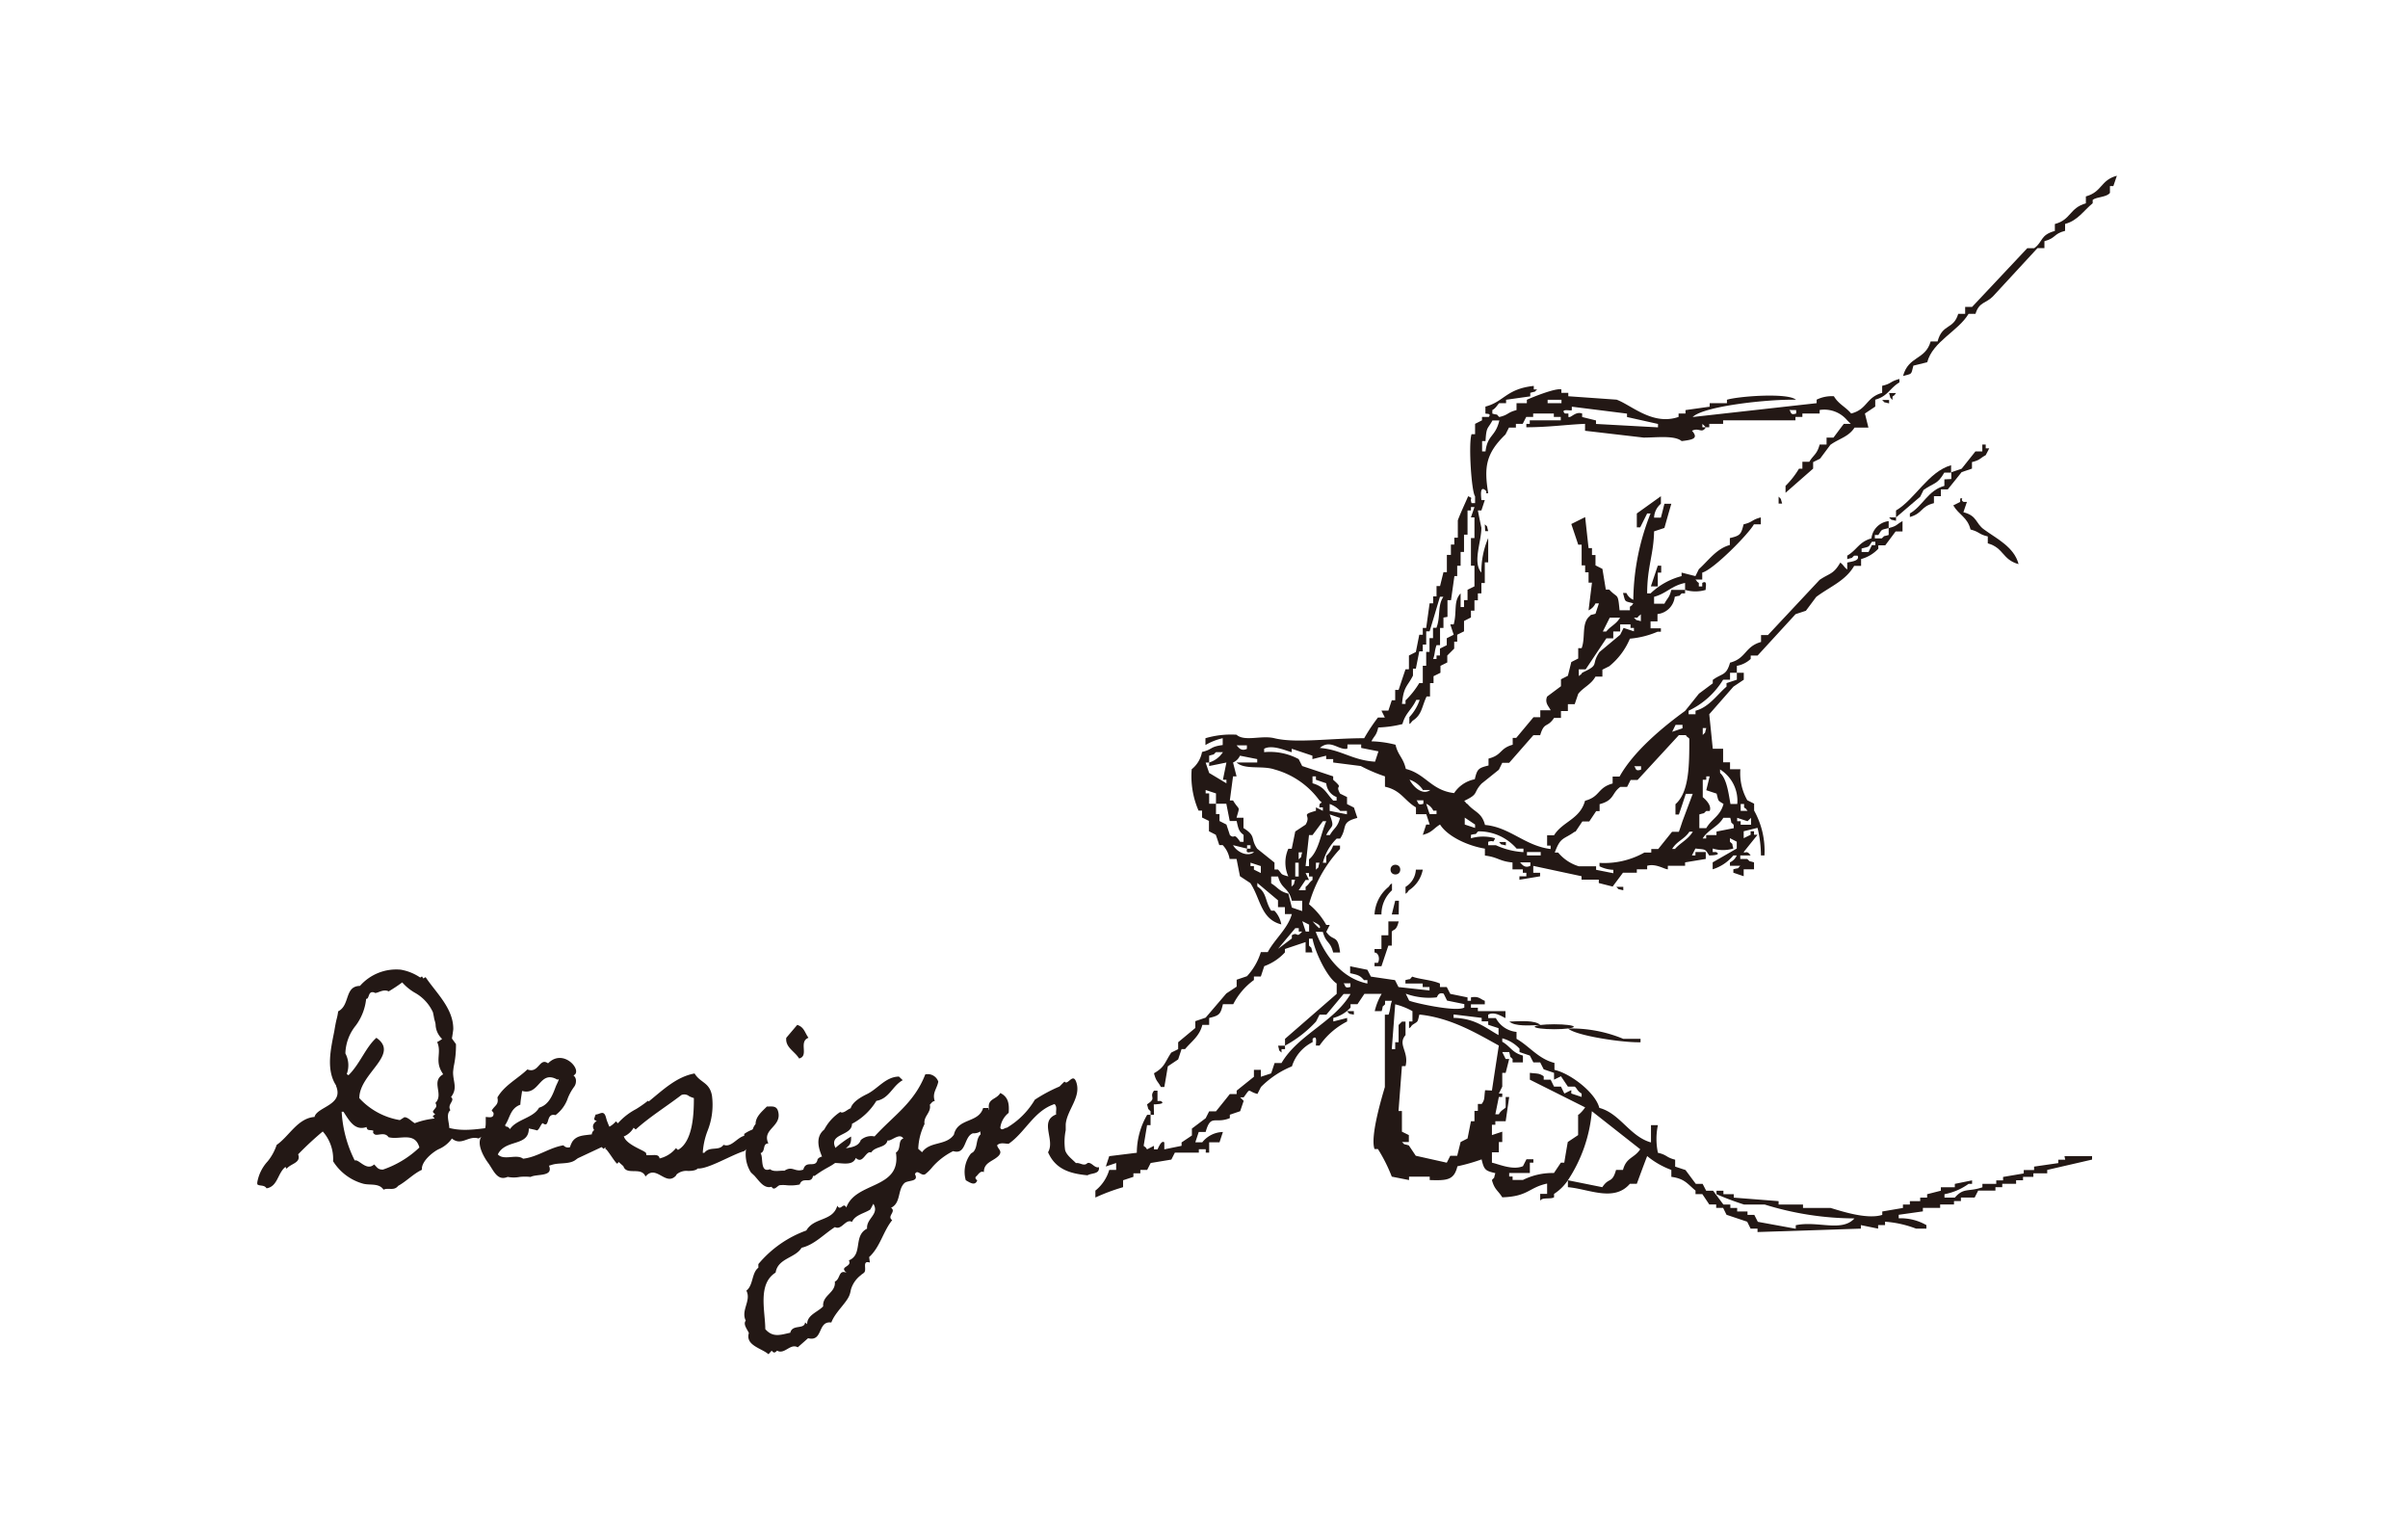 <svg id="レイヤー_1" data-name="レイヤー 1" xmlns="http://www.w3.org/2000/svg" viewBox="0 0 233 148"><defs><style>.cls-1,.cls-2{fill:#231815;}.cls-1{fill-rule:evenodd;}</style></defs><path class="cls-1" d="M201.83,19v.67c-1.6.45-1.42,1.58-3,2v.67c-1.44.39-1.14,1.06-2,1.67h-.67l-5.34,5.68h-.67v.67h-.67c-.47,1.56-1.53.92-2,2.67h-.67c-.51,1.81-2.14,1.38-2.67,3.34.91-.25.76-.08,1-1l1.34-.33c.52-2,3-3,4-4.68h.67c.35-1.16,1-1,1.67-1.67L197.15,24h.67v-.67c1.15-.31.86-.71,2-1v-.67c1.21-.31,1.81-1.3,2.67-2v-.33c.44-.31,1.33-.24,1.67-.67V18h.33l.34-1C203.24,17.42,203.42,18.56,201.83,19Z"/><path class="cls-1" d="M199.83,112.18h-.67v.33l-2.34.34v.33h-1v.33l-2,.34v.33h-.66v.34h-1.34v.33c-1.36.47-1.8,0-2.67,1h-1v-.33a5.9,5.9,0,0,0,2.33-1h.34v-.34l-1.67.34v.33H187.8v.33l-1.33.34v.33h-.67v.34h-1v.33h-.67v.33l-2,.34v.33c-1.5.48-4.07-.4-5-.67h-2.67v-.33H172.1v-.33l-4.34-.34v-.33h-1v-.34h-.67v.34a27.91,27.91,0,0,0,2.67,1h2a29.56,29.56,0,0,0,8.68,1.34c-1.23,1.36-3.6.2-5.68.66v.34l-3.67-.67-.34-.67h-.66v-.33h-1v-.34h-.66v-.33h-.67l-1-1.34h-.67l-.34-.66h-.66c-.34-.45-.67-.9-1-1.34l-1-.33v-.67c-.91-.23-.75-.46-1.67-.67a6.49,6.49,0,0,1,0-2.67h-.67v1.67c-2.05-.57-3-2.82-5-3.34-.37-1.49-2.81-3.34-4.34-3.68v-.67c-1.57-.4-2.42-1.62-3.67-2.33v-.67a2.53,2.53,0,0,1-2-1.34H144v-.33c.62-.35,1.4.23,1.67.33v-.67H143v-.33h-.67v-.33h1.34v-.34c-.44-.16-.58-.48-1.34-.33v.33H142v-.33l-1.67-.34-.34-.66h-.66v-.34c-.77-.35-2-.41-2.68-.67-.37.38,0,.15-.66.34v.33h1.67v.34h.66v.33l-3-.33-.34-.67-2.33-.34-.34-.66-1.67-.34v.67c.73.16.95.21,1.34.67h.33v.33c-2.56-.52-4.14-2.78-5-5H128c.31,1.15.71.86,1,2h.67c-.23-1.84-.66-1-1.34-2l.34-.67h-.34a7,7,0,0,0-1.67-2,13,13,0,0,1,3-5.35v-.33H129a2.42,2.42,0,0,1-.67,1v.67H128a4.87,4.87,0,0,1,1.34-2.34h.33c.75-1.1,0-1.57,1.67-2l-.33-1-.67-.34V77.1l-.67-.33c-.57-1,.45-.35-.67-1.34V75.1l-3-1-.34-.67a5.87,5.87,0,0,0-3.34-.67v-.33c.8-.45,2.3.27,2.67.33v-.33l2,.67v.33l1.33-.33v.33H129v.33l2.67.34a15.52,15.52,0,0,0,2.34,1v1c1.57.35,1.86,1.33,3,2v.66h1l.33,1H138l-.33,1c.94-.25,1-.6,1.67-1,.74,1.17,2.72,2.07,4.34,2.33v.67c1.29.16,1.38.55,2.67.67v.67h1v.33h.34v.34h-.67v.33l2-.33v-.34h-.66v-.67l4.67,1v.33h1.67v.33l1.34.34,1-1.34h1.34v-.33h1v-.34c.84-.25,1.71.36,2,.34v-.34h1.67v-.33l2-.33v-.67h-1v.33h-.34l.34-.67c1,.12.91,0,1.33.67,0,0,1.3,0,.67-.33h-.33v-.34a3.41,3.41,0,0,0,2,0c-.2-.66.05-.28-.33-.66v-.34l.66.34v.66l-2.33,1.34v.67a4.21,4.21,0,0,0,2-1.34h.33a1.31,1.31,0,0,1-.66.67v.33h1c-.38.38,0,.15-.67.34v.33l1,.34v-.67h1v-.67c-.66-.2-.28,0-.66-.33h-.67v-.34h1c-.36-.56-.56-.16-.67-.33l1.34-1.67h-.34v-.34h-.33v.34l-.67.33v-.67l1.34-.33a11.49,11.49,0,0,1,.33,2.67h.34a8,8,0,0,0-1-4.34v-.67l-.66-.33a5.26,5.26,0,0,1-.67-3h-1v-.67h-.67V72.43h-1l-.34-3.34,2.34-2.67,1-.67v-.67h-.67v.67l-1,.33v.34c-.9.77-1.71,2-3,2.33v.34h-.67v-.34a7.83,7.83,0,0,0,3.34-3h.67v-.67h.66v-.67a2.65,2.65,0,0,0,1.34-.67v-.33h.67l3.67-4,1-.33,1-1.34c1.34-1,2.83-1.55,3.67-3h.67v-.66a3.6,3.6,0,0,0,1.67-1v-.33h.67l1-1.34h.67v-1c-.6.32-.52.48-1.34.67v.67c-.67.2-.29,0-.67.33h-.67v-.33h.34c.38-.56.2-.47,1-.67v-.67a1.89,1.89,0,0,0-1.67,1.67c-1.2.33-1.4,1.12-2.34,1.67v.34c.67-.21.29,0,.67-.34h.33c.26.52-.66.58-1,.67v.67c-.34-.26-.33-.41-.67-.67-.67,1.15-1,1-2,1.67l-5,5.34h-.67v.67c-1.59.45-1.42,1.59-3,2-.36,1.29-.76,1-1.67,1.67v.33l-1.34,1c-.45.56-.89,1.12-1.34,1.67-2.21,1.6-5,3.94-6.34,6.35h-.67v.67c-1.49.41-1.19,1.28-2.67,1.67-.49,1.8-2.17,2-3,3.34h-.67v1h.34v.33c-2.5-.31-3.92-2.11-6.35-2.33-.32-1.22-1-1.22-1.67-2-.38-.28,0,0-.34-.33,1.47-.7.81-.73,1.68-1.67l1.67-1.34.33-.67h.67l2.34-2.67h.66c.4-1.35.68-.67,1.34-1.67h.67v-.67h.67v-.66h.66l.34-1c.49-.63,1.24-.89,1.67-1.67h.67v-.67l.66-.33a6.78,6.78,0,0,0,2-2.67,8.65,8.65,0,0,0,2.67-.67h.33v-.33h-1v-.67h.67V59.4a1.88,1.88,0,0,0,1.67-1.67c.67-.2.29.05.67-.33h.33v-.34h-1.33c-.21.81-.36.74-.67,1.34h-1v-.67c1.22-.33,1.67-1.07,3-1.34v.67a3.44,3.44,0,0,0,2,0c-.05-.19.22-1-.34-.67v.34h-.33v-.34c-.38-.28,0,0-.33-.33h.66v-.67c1.08-.28,4.48-3.73,5-4.67h.67v-.67c-.91.23-.75.45-1.67.67-.24,1-.36,1.1-1.33,1.33v.67c-1.3.35-2.1,1.54-3,2.34l-.33.67-1.34-.34v.34a6.84,6.84,0,0,0-3,1.67h-.33c0-2.57.63-3.75.67-6l1-.33c.22-.78.44-1.56.67-2.34h-.67c-.11.45-.22.89-.34,1.34h-.66a1.84,1.84,0,0,1,.66-1.34V48l-2.33,1.67v1.34h.33l.67-1.34h.33a23.13,23.13,0,0,0-1.67,8.35,1.31,1.31,0,0,1-.67-.66h-.33c.26.91.08.76,1,1-.28.37.05.05-.33.33v.34h-1c-.17-1.77-.16-1.09-1-2h-.33l-.33-2-.67-.34v-1h-.34v-.67h-.33l-.33-3-1.34.67c.22.66.45,1.33.67,2h.33v2h.34v.67h.33v1h.33l-.33,2.68a1.37,1.37,0,0,0,.67-.67h.33l-.33,1c-.67.2-.29,0-.67.33-.67.72-.29,2-.67,3h-.33v1l-.67.34-.33,1.33-.67.34v.67l-1.34,1c-.27.65.22,1,.34,1.33h-1v.67h-.66l-1.67,2h-.34v.66c-1.29.36-1,1-2.34,1.34v.67c-1,.24-1.1.36-1.33,1.33a3.1,3.1,0,0,0-2,1.34c-2.22-.27-2.75-1.86-4.67-2.34-.26-1.12-.75-1.28-1-2.34a10.26,10.26,0,0,0-2.33-.33c.31-.6.47-.52.66-1.34a10.86,10.86,0,0,0,2.34-.33c.29-1.07.89-1.37,1.34-2.34h.33a4.6,4.6,0,0,1-1,1.67v.67c.38-.29,0,0,.33-.33.9-.58.86-1.33,1.34-2.34h.33V66.08h.34v-.67l.67-.33v-.67l.66-.33v-.67l.67-.67v-.67H141V61.4l.66-.33v-1l.67-.34v-.66h.34v-1H143V57.4h.34v-1h.33v-2H144V52.05a8.2,8.2,0,0,0-.66,3.34c-.87-1,0-2.94,0-4.34-.12-.56-.23-1.11-.34-1.67h.34l.33-1h-.33c0-.18-.2-1.39.33-1,.38.27-.14.35.33.33-.41-2.51-.24-3.84,1.67-5.68l.34-.67h.67V41h.66l.34-.67h.67V40h2v.33h.67v.33h-3V41h-.33v.33c2.15,0,3.92-.26,5.68-.33v.67l5.67.66c1.2,0,3-.24,3.68.34,1-.13,1.69-.22,1-1,.69-.35.95.32,1.34-.34-.47,0-.3.07-.34-.33l.34.33h.33V41h1.34v-.34h7v-.33h.67V40h1.67v-.34a2.9,2.9,0,0,1,2.67,1l.34.34h-.67c-.34.44-.67.89-1,1.33h-.67V43h-.67c-.25.95-.6,1-1,1.67h-.67v.67h-.33A8.4,8.4,0,0,1,172.77,47v.67l2.67-2.34V44.7l.67-.33,1-1.34c.88-.63,1.75-.76,2.34-1.67h1.34L180.45,40l1-.67v-.67c1.21-.32,1.41-1.12,2.34-1.67v-.33c-.91.23-.75.45-1.67.66V38c-1.59.45-1.41,1.59-3,2-.54-.65-1.22-.9-1.67-1.67a3.32,3.32,0,0,0-1.67.33V39l-12,1.34c1.11-1.08,7.45-1.74,10-1.67-.81-.71-5.65-.33-6.68,0V39h-1.67v.34l-2.34.33V40h-.67v.33c-2.51.87-4.58-1.16-6-1.67l-4.67-.33V38h-.67v-.33c-.56-.16-2.86.78-3.34,1V39h-1v.67c-.91.23-.76.46-1.67.67-.38-.37,0-.14-.67-.33v-.34c.37-.2.52-.57.67-.67h.66v-.33l2.34-.33V38c.67-.2.29,0,.67-.33h-.33v-.34c-2.66.28-2.89,1.54-4.68,2V40c.07.06.61-.05.33.33h-.66v.33l-.67.34v1h-.34c-.32.92,0,5.65.34,6v.67h-.34c-.22-.63.25-.38-.33-.67-.27.64-.81,1.78-1,2.34v1.67h-.34v.67h-.33v1H140v1.67h-.33l-.33,1.34H139v1h-.33v.67h-.34L138,60.74h-.33v.66h-.34L137,63.07l-.67.34v1.33H136c-.23.67-.45,1.34-.67,2H135v1h-.33l-.33,1h-.67l.33.67h-.67a17.5,17.5,0,0,0-1.33,2c-3.34,0-6.6.51-8.69,0-1.25-.31-2.88.36-3.67-.34a8.78,8.78,0,0,0-3,.34v.66a5.77,5.77,0,0,1,1.67-.66v.66c-1.28.17-.93.41-2,.67a2.78,2.78,0,0,1-1,1.67,8.37,8.37,0,0,0,.66,4h.34v.67l.67.33v1l.66.34c.12.33.23.67.34,1h.33a2.58,2.58,0,0,1,.67,1.34h.67l.33,1.67,1,.66c1,1.5,1,3.49,3,4a2.58,2.58,0,0,0-.67-1.33H123c-.62-.95-.4-1.73-1.34-2.34v-.34l2,1.68v.66h.67v.67H125c-.37,1.38-1.68,2.45-2.33,3.68H122a6,6,0,0,1-1.34,2.33l-1,.34v.67l-1,.66-2,2.34-1,.34v.66L114,100.82v.67l-.67.33c-.66,1-.61,1.39-1.67,2,.21.81.35.73.67,1.33h.33c.12-.67.23-1.33.34-2l1-.67.33-1h.34c.63-.75,1.4-1.25,1.67-2.34H117v-.67c1-.24,1.1-.36,1.33-1.33h1a6.55,6.55,0,0,1,2-2.34v-.34H122l.33-1a5.09,5.09,0,0,0,2-1.33V91.8l2-.67v1H127c-.2-.67,0-.29-.34-.67V90.8H127c.25,1.32,1.41,3.74,2.34,4.34v1l-5,4.35v.66a11.67,11.67,0,0,0,3-2.33l.34-.67h.66l1.67-2h.67c-1.58,2.71-5.08,3.94-6.68,6.68h-.67l-.33,1-1,.33v-.67h-.67v.67l-1.67,1.34v.33H119c-.44.56-.89,1.11-1.34,1.67H117l-.34.67-1.33,1v.67l-1,.67v.33l-1.67.34v-.67c-.3-.28-.63.66-.66.67h-.34v-.34l-.67.34c-.28-.38,0-.06-.33-.34l.33-2h.34v-1H111a7.32,7.32,0,0,0-1,3.67l-2.67.33-.33,1,1-.34v.67h-.67a4,4,0,0,1-1.34,2v.67a19,19,0,0,1,2.68-1v-.67l1-.33v-.34h.67v-.33H111l.34-.67,2-.33.34-.67H116v-.33h.67v.33H117v-1h1l.33-1a2.63,2.63,0,0,0-2,1h-.67l.33-1h.67c.5-1.78.9-.75,2.34-1.34v-.33l1-.34.34-1-.34-.34h.34c.74-1,.3-.6,1.33-.33l.34-.67a9,9,0,0,1,3-2,3.91,3.91,0,0,1,2-2.34v-.33c.52-.47.27.61.33.66h.34a7.25,7.25,0,0,1,2.67-2.33v-.34l-1.34.34v-.34a3.46,3.46,0,0,0,1.67-1v-.33h.67l.67-1h1.67a5.89,5.89,0,0,0-.67,1.67h.67c.2-.66-.05-.28.33-.66v-.34h.67c-.19.47-.12.75-.33,1.34H134v7c-.24.83-1.45,4.78-1,6h.33a15.51,15.51,0,0,1,1.34,2.67l1.67.33v-.33h2v.33c1.7.06,2.36,0,2.68-1.33a18.18,18.18,0,0,0,2.34-.67c.24,1,.35,1.11,1.33,1.33-.2.67,0,.29-.33.67.25.94.59,1,1,1.67,2.52-.08,2.54-.94,4.34-1.33v1h-.67v.67c.15-.37,1-.13,1.34-.34v-.33a4.63,4.63,0,0,0,1.34-1.32v0h0a14.24,14.24,0,0,0,2.32-6.68l4.68,3.68c-.59.89-1.34.76-1.67,2h-.67c-.39,1.36-.67.67-1.33,1.67l-3.33-.67v.67c2,.16,4.46,1.47,6-.33h.67c.33-.9.66-1.79,1-2.68a8,8,0,0,0,2.34,1.34v.67c1.31.18,1.55.68,2.34,1.33v.34h.66l.67,1h.67v.33h.67l.33.67,2,.67.33.67h.67v.33l10-.33v-.34l1.67.34v-.34h.67v-.33a10.35,10.35,0,0,1,3,.67h1v-.34a5,5,0,0,0-2.68-.66v-.34l2.34-.33v-.34h1.67v-.33h1.34v-.33h.67v-.34h1.33l.34-.67h1.67v-.33h.66v-.33h1.34v-.34h.67v-.33h1v-.34h1.34v-.33l4.34-1v-.34h-2.67ZM167.76,80.11l-1.67.33v.34h-1v.33h-.34c.55-.89,1.47-1.1,2-2h.67c.2.67-.05.29.33.67Zm1.67-1v.67h-1v-.34h-.34v-.33l1,.33Zm-1-1.34h.33v.34c.38.28.05,0,.34.33h-.67Zm-2-3.34a3.57,3.57,0,0,1,1.67,3.34h-.66c-.18-1-.35-2.42-1-3Zm-1.67-4h.34c-.2.67,0,.29-.34.67Zm-.33,8.35c.67-.2.29,0,.67-.33h.33c.23-.55-.44-1.15-.67-1.34V75.43h.34V75.1h.33l-.33,1.34,1,.33c.21.79.09.63.67,1-.33,1.2-1.12,1.4-1.67,2.34h-.67Zm15.7-25.72c.79-.21.62-.09,1-.66h.33v.33h-.33l-.33.67h-.67Zm-18,29.06h-.33c.46-.77,1.19-.93,1.67-1.67h.33C163.32,81.23,162.64,81.49,162.08,82.11Zm0-12h.67v.33l-1,.34Zm-3.34,4v.33c-.62.21-.47-.19-.67-.33Zm-6.35,6.34.67-1h.67l.67-1h.33v-.67c1.45-.38,1.15-1.06,2-1.67h.66l.34-.67h.67l4-4.34h.67c.29.38,0,0,.34.34,0,2.54,0,5.17-1.34,6.34v1h.33c.23-.66.45-1.33.67-2h.67l-1,2.67c-.11.34-.22.67-.34,1h-.66l-1.34,1.67h-.67v.34h-.67a7.9,7.9,0,0,1-4.34,1v.33a3.25,3.25,0,0,0,1.34.34v.33l-1.67-.33v-.34h-1.67a4.15,4.15,0,0,1-2-1.33h-.33C151,80.93,151.28,81.24,152.39,80.44Zm6-20.71c.28-.37,0,0,.33-.33v.67c-.67-.2-.29,0-.67-.34Zm-2.68,0h1c-.39.65-.9.8-1.34,1.34h-.33Zm-3,5h.67l2-3h.67v-.67h.67V60.4h1v.34h.33v.33l-1-.33-.33.66-2,1.67c-.88,1.29.1,1.18-1.67,2-.28.38.05,0-.33.33Zm-4.68,19c-.58.29-.84-.19-1-.33h1Zm-.33-1.33h1.33v.33h-1.33Zm-4.68-2a4.83,4.83,0,0,1,3.68,1.67h.66v.34a7.45,7.45,0,0,1-2.67-.67H144v-.33c.63-.22.38.24.67-.34a4.23,4.23,0,0,0-2.34,0v-.33C143,80.58,142.66,80.82,143,80.44Zm-1.34-1.33,1,.67v.33l-1-.33Zm-4-1.34c-.62.21-.48-.19-.67-.33h.67Zm1,.67H139v.33h-.67l-.33-1A1.37,1.37,0,0,1,138.7,78.44Zm-1-2h.66c-.71.53-1.6-.23-2-1A2.55,2.55,0,0,1,137.7,76.44Zm36.07-36.75V40c-.62.21-.47-.2-.67-.34Zm-21.71,0v-.33l5.34.67v.33l3,.67v.33l-6-.33v-.34l-1.34-.33V40c-.68-.23-1.06.46-1.33.33V40h-.34C150.92,39.5,152,39.75,152.06,39.69Zm-2.34-1h1.34V39h-1.34Zm-6.34,4h.33c.08-1.44.21-1.13.67-2h.67c-.39,1.63-1.14,1.35-1.34,3h-.33Zm-3.35,17V58.06h.34l.33-2.33H141v-1h.33V53.39h.33V51.72H142V49.38h.33v-.33h.34c-.11.33-.23.66-.34,1h.34v2h-.34v2.67h.34v2l-.67.33v1h-.34v.67h-.33V57.4c-.72.77-.33,1.76-.67,3h-.33l.33,1-.67.34v.67l-.66.33v.67H139v.33h-.33c.19-.46.12-.76.33-1.33h.34V60.74h.33v-1Zm-3.34,5.68v-.67H137l.33-1.67h.34v-.66H138V61.07h.33c.34-1.11.67-2.23,1-3.34h.33c-.59.89-.25,1.92-.67,3h-.33v1h-.34v1.33H138v1.34h-.33v1.67h-.34A8.08,8.08,0,0,1,136,67.75v.34h-.34C135.81,66.4,136.16,66.44,136.69,65.41Zm-6.34,7v-.34h1.33v.34l1.67.33-.33,1c-2.22-.14-3.25-1.16-5.34-1.33C128.75,71.47,129.48,72.57,130.35,72.43ZM127,85.12c-.34.26-.33.41-.67.67v.33h-.67l.67-1h.33l-.33-.67h.33v.34H127Zm-1.67-.33V83.45h.33v1.34Zm.33-1.67v-.67H126C125.8,83.12,126.05,82.74,125.67,83.12Zm1.67,1v-.67h.34C127.47,84.12,127.72,83.74,127.34,84.12Zm-.67-1v.66h-.33l.33-3H127l1-1.34h.33C127.81,80.6,127.61,82.35,126.67,83.12Zm2-2.34h-.34c.57-1.08.84-.62.34-2l1,.34C129.43,80.05,129.08,80.07,128.68,80.78Zm1-2.34h.67v.33l-1.67-.33v-.67A2.71,2.71,0,0,1,129.68,78.44ZM127,75.1h.33v.33l1,.34a1.55,1.55,0,0,0,1,1.33v.34H129c-.7-.74-.83-1.34-2-1.67Zm-6.35-3v.34c-.58.28-.84-.19-1-.34Zm-1.34,3h.34l-.34-1.34a1.31,1.31,0,0,0,.67-.66l1.67.33v.33h-2c.81.73,2.48.27,3.67.67a8,8,0,0,1,4.35,3c.52.41-.08,0,0,.67H128v.33l-.67-.33v.33c-1.61.45-.38.33-1,1.34l-1,.66c-.11.56-.23,1.12-.34,1.67h-.33a3.29,3.29,0,0,0,0,2.68c-.83-.23-.54-.18-1-.67h-.34v-.67l-1.67-1.34c-.69-1-.06-1.2-1.33-2v-1h-.67c.34-1.23.29-.62-.34-1.67H119Zm6,10c-.2.67,0,.29-.34.67v-.67ZM117,73.76V73.1c.66-.21.28,0,.66-.34h.67a2.45,2.45,0,0,1-1.33,1v.34l1.67-.34-.34,1.67h.34v.34l-1.67-1-.34-1Zm2,7-.33-1-.67-.34v-.67h-.34v-1H117v-1h-.34v-.33l1,.33v1h1l.33,1.67h.67c.16.73.21,1,.67,1.34v.67H120C119.33,80.44,119.53,81.22,119,80.78Zm.33,1,1.34.33v-.33H121v.33h-.33c-.18.62.36.24.67.34C120.76,82.9,119.75,82.48,119.32,81.78ZM122,84.45l-.67-.33v-.34H121v-.33l1,.33Zm2.67,2c-.94-.25-1-.6-1.67-1v-.66h.67c.35,1.29,1,1,1.33,2.34h1v1l-1-.34Zm.33,4v.33l-1.33,1c.55-.67,1.11-1.33,1.67-2h.33v.33H126C125.4,90.81,125.61,90.09,125,90.47Zm1.67-.34h-.33l-.33-1,.66.33Zm1-.33s-.11,0-.67-.67C127.1,89.21,127.92,89.47,127.68,89.8Zm3,5.68c-.62.21-.47-.2-.67-.34h.67Zm12.7,3v.34H144v.33l1,.33v.67c-1.32-.74-2.27-1.62-4.35-1.67v-.33Zm-4.35-2c.07,0,.11-.52.67-.34l.33.67,1.67.34v.33c-.79.48-5.11-.51-5.34-.67l-.33-.67A6.65,6.65,0,0,0,139,96.48Zm4.68,9c-.11.75,0,.87-.33,1.33H143v.67h-.33v1h-.34l-.33,1.67-.67.34-.33,1.33h-.67l-.34.67-3-.67-.67-1c-.67-.2-.29,0-.67-.33h.67v-.67l-.67-.33v-2h-.33l.33-4.34H136c.36-1.41-.8-2.08,0-3V98.82h-.34l-.33.33v1.67H135v.67h-.33l.33-4.34a6.76,6.76,0,0,1,1.67.66v1h-.33v.66c.38-.28,0,0,.33-.33.57-.38.47-.2.67-1,3.06.32,5.51,1.8,7.69,3-.23,1.45-.45,2.9-.67,4.35Zm9,2.34v2l-1,.67c-.12.67-.23,1.33-.34,2h-.33l-.67,1a6.41,6.41,0,0,0-3,.67h-1v-.33h-.33v-.34h2v-1h.34v-.33h-.67l-.34.67c-1,.42-2.36-.21-3-.34v-1h.67v-1h.33v-1l-1,.33v-1h.33v-.34h1l.34-2.34h-.34v1c-.08.14-.47.28-.66.67h-.34l.34-1.68h.33v-.33h-.33l.33-.67v-1.33h.33l.34-1.34h-.34l-.33-.67h.67c.2.67-.05.29.33.67v.33h1v-.66c-1.07-.29-1.18-.86-2-1.34v-.33a3.51,3.51,0,0,1,1.67,1v.33l1,.34.34.66h.66l.34.67,1,.34v.66l.67-.33.67,1h.66c.22.15.25.45.67.67v.33l-1-.33v-.33l-.67.33-.33-.67h-.67l-.33-.67h-.67v-.33c-.46-.31-.59-.24-1.34-.33v.66l5.35,2.68A3.38,3.38,0,0,1,152.73,107.84Z"/><path class="cls-1" d="M183.12,38.36c.38-.29.06,0,.34-.34h-.67c.2.67,0,.29.33.67Z"/><path class="cls-1" d="M182.12,38.69c.38.37,0,.14.67.33v-.33Z"/><path class="cls-1" d="M188.14,46.37V47c-1.59.43-2.06,1.92-3.34,2.67v.34c1.28-.36,1-1,2.33-1.34V48h.67v-.66h.67l1.34-1.67,1-.34V44.7c.81-.2.73-.35,1.33-.67l.34-.66h-.34V43h-.33v.67h-.67l-1.33,1.67-1,.34v.66Z"/><path class="cls-1" d="M183.46,49.38v.67l2.34-2,.33-.66c1-.7,1.35-.52,2-1.67h.66V45C186.57,45.64,185.3,48.3,183.46,49.38Z"/><path class="cls-1" d="M172.1,48.71h.34c-.21-.67,0-.29-.34-.67Z"/><path class="cls-1" d="M183.46,50.38v-.33h-.67C183.17,50.42,182.79,50.19,183.46,50.38Z"/><path class="cls-1" d="M143.71,51.38H144c-.2-.66.05-.28-.33-.66Z"/><path class="cls-1" d="M195.32,54.57c-.43-1.66-2.11-2.45-3.34-3.35-.84-.6-.65-1.33-2-1.67l.34-1H190c-.42-.21.13-.41-.33-.33v.33l-.67.34c.55.93,1.37,1.13,1.67,2.33.91.24.76.46,1.67.67v.67C193.91,53,193.73,54.14,195.32,54.57Z"/><path class="cls-1" d="M160.41,56.73V55.39h.33v-.67h-.33c-.22.67-.44,1.34-.67,2Z"/><path class="cls-1" d="M145.71,81.78v-.33h-.66C145.42,81.82,145,81.59,145.71,81.78Z"/><circle class="cls-2" cx="135.02" cy="84.12" r="0.47"/><path class="cls-1" d="M136,85.79v.67c.37-.29.05,0,.33-.34a3.06,3.06,0,0,0,1.34-2H137A2.06,2.06,0,0,1,136,85.79Z"/><path class="cls-1" d="M134.69,86.12v-.67c-.38.29-.05,0-.33.34A3.68,3.68,0,0,0,133,88.46h.67A3.12,3.12,0,0,1,134.69,86.12Z"/><path class="cls-1" d="M157.07,85.79h-.67c.38.37,0,.14.67.33Z"/><path class="cls-1" d="M135.36,87.13H135l-.33,1.33h.67Z"/><path class="cls-1" d="M133,93.14v.33h.67c.22-.67.44-1.33.67-2h.33V90.13c.13-.27.44,0,.67-1h-1v1.34h-.67V91.8H133v.34c.39,0,.55.61.33,1Z"/><path class="cls-1" d="M131,98.15v-.34h-.67C130.73,98.19,130.34,98,131,98.15Z"/><path class="cls-1" d="M146.05,98.82c.53.49,2,.37,3,.33C148.52,98.66,147.08,98.78,146.05,98.82Z"/><ellipse class="cls-2" cx="150.39" cy="99.32" rx="1.89" ry="0.24"/><path class="cls-1" d="M158.74,100.82v-.33h-1.67a13.17,13.17,0,0,0-5.34-1C152.46,100.18,157,100.87,158.74,100.82Z"/><path class="cls-1" d="M124,101.82v-.33h.34v-.34h-.67C123.87,101.82,123.62,101.44,124,101.82Z"/><path class="cls-1" d="M111.64,106.83s1.29,0,.67-.33H112v-1h-.34c-.52.71.35.65-.67,1.33.2.67,0,.29.34.67v.34h.33Z"/><path class="cls-2" d="M46.31,110.13c-1-.32-1.65.77-2.59,0l-.07.11a3.06,3.06,0,0,1-1.24.94c-.61.32-1.59,1.15-1.59,1.89v.09c-.83.39-1.46,1.09-2.29,1.55-.41.52-.94.15-1.42.37-.43-.65-1.28-.41-1.94-.57a5,5,0,0,1-2.94-2.18,4,4,0,0,0-1-2.88,31.27,31.27,0,0,0-2.38,2.21l0,0c.3.85-.7.87-1.12,1.4l-.11-.18c-.76.59-.74,1.9-1.83,2.07-.22-.37-.7-.19-.89-.39a.78.78,0,0,1,0-.22,4,4,0,0,1,1-2,5,5,0,0,0,.87-1.59c1.2-.83,2-2.53,3.6-2.7h.06c.24-1,2.86-1.13,2.09-3l0-.05c-1-1.54-.5-3.59-.17-5.27.06-.37.13-.77.22-1.14a5.1,5.1,0,0,0,.15-.76c1.18-.59.59-2.44,2.11-2.46a4.67,4.67,0,0,1,3.95-1.57,4.79,4.79,0,0,1,1.88.76l.17-.11.13.2.22-.13c1,1.5,2.68,3,2.68,5,0,.17-.13.91-.13.94l.39.54a9.42,9.42,0,0,1-.22,2.18s-.06.46-.06.55c0,.93.46,1.54-.2,2.39.44.35-.41.7-.06,1.27-.46.39-.11,1.16-.11,1.72,1.59.42,3.18,0,4.77-.11C48,109.72,46.88,109.74,46.31,110.13ZM37.59,110c-.37-.56-1.09-.08-1.35-.28s-.07-.24-.13-.35l0,0c-.31-.11-.59.06-.64-.35-1.17.41-1.7-.68-2.24-1.48h0l-.17,0v0a12,12,0,0,0,1.26,4.71s0,0,.05,0c.39-.09,1.11,1.06,1.83.39.3.28.35.5.85.5A9.59,9.59,0,0,0,40.58,111l0,0C40.14,109.41,38.64,110.31,37.59,110Zm5.17-6.28c-.7-1.15,0-1.89-.46-2.92a3.26,3.26,0,0,0,.48-.3,2,2,0,0,1-.63-1.33c0-.24-.11-.46-.15-.7s-.07-.37-.11-.55a4.11,4.11,0,0,0-1.75-1.89,4.92,4.92,0,0,1-1.22-1,14.89,14.89,0,0,1-1.31.87c-.58-.3-1.2.31-1.39.11l0,0c-.65-.22-.45.67-.8.61,0,0,0,.06,0,.09a5.22,5.22,0,0,1-1,2.5,4.46,4.46,0,0,0-1,2.69,2.43,2.43,0,0,1,.13,2l.17.11c1.11-1.09,1.66-2.7,2.7-3.62,2.32,1.61-1.67,3.45-1.65,5.84a6.85,6.85,0,0,0,3.92,2.12l.44-.28c.35,0,.67.39,1,.58a7.5,7.5,0,0,1,1.92-.45l-.18-.24.24-.18c-.08-.06-.22-.15-.22-.26.18-.35.48-.41.24-.83.85-.85-.48-2.07.75-2.77Z"/><path class="cls-2" d="M59.75,112.55c-.11.16-1.07-1.55-1.18-1.39a.41.41,0,0,0,0-.18l-.17.16-.18-.18L56,112c-.15.06-.28.2-.43.28-.61.35-1.51.18-2.18.4l-.27.08c.46,1.11-1.2.77-1.78,1.09a4.79,4.79,0,0,0-1.07,0,3,3,0,0,1-1.11,0h-.05c-1,.42-1.35-.63-1.87-1.35-.35-.46-1.18-1.81-.66-2.55a2.22,2.22,0,0,0,.42-1.33c0-.2,0-.37,0-.57.28,0,.76.16.76-.32,0-.16-.15-.22-.18-.31.31-.52.7-.54.55-1.26.68-1.18,1.94-1.79,2.9-2.71,1.11.44,1.16-1.2,2-.59l0,0c1.5-1.53,3.42.76,2.46,1.17a.65.65,0,0,1,.24.55.91.91,0,0,1-.17.54,4.89,4.89,0,0,0-.61,1.09,3.43,3.43,0,0,1-1.2,1.66c-1-.26-.48,1.35-1.25.77l0,0,0,0c-.22.21-.29.58-.53.71-.26-.08-.54-.13-.8-.19,0,1.79-2.27,1-3,2.51.59.63,1.79-.07,2.44.41h.05c1.37-.17,2.5-1.07,3.86-1.29a.57.57,0,0,0,.63.18l0,0a2.62,2.62,0,0,1,.22-.52c.43-.65,1.15-.61,1.9-.72h0l0-.06a.55.55,0,0,1,.22-.35c-.18-.31-.18-.59.26-.9a.33.33,0,0,1-.26-.15,2.24,2.24,0,0,1,.15-.46c.35,0,.7-.39.92.07.08.17.11.39.19.59s.13.35.22.52a2.4,2.4,0,0,0,.63-.52l.18.19.06-.06a6.19,6.19,0,0,1,1.7-1.31,11.48,11.48,0,0,0,1.16-.81l.07.07c1.37-1.11,2.7-2.4,4.44-2.71.55.92,1.44.83,1.68,2.14a6.78,6.78,0,0,1-.43,3.42,7.06,7.06,0,0,0-.46,2.12l.15,0c.53-.69,1.4-.13,1.86-.78.74.3,1.28-.68,2-.87l0-.18c1-.7,1.35-.3,2.18-1.5a.35.35,0,0,1,.43.08c-.3,1.77-.72,1.6-2,2.6a4.78,4.78,0,0,0-.61.48c-1.16.33-3.52,1.77-4.5,1.68-.17.22-.69.24-.93.24a1.46,1.46,0,0,0-1.07.3c-.13.13,0,0-.11.16-1,1.06-1.9-1.14-2.94.08-.4-1-1.84-.06-2.14-1l-.46-.41Zm-5.81-8.11c-1.76-1-1.7,1.57-3.42,1.09-.06.44-.15.9-.17,1.33-1,.37-1,1.31-1.49,2L49,109c.11-.07.28.15.35.22.61-.94,2.27-1.07,2.81-2.07.92-.26,1.29-1.16,1.6-2,.06-.17.28-.58.3-.71S54,104.46,53.94,104.44Zm12.76,1.61a.76.76,0,0,0-.76-.13c-1.49,1.14-3.08,2.12-4.43,3.34l-.2-.17a2,2,0,0,1-.89.82l-.06,0c.21.78,1.8,1.31,2.07,1.55.08,0,.11.19.11.28a4.1,4.1,0,0,0,.48,0c.28,0,.76-.09.8.32a2.91,2.91,0,0,0,1.59-1l.16.16s0,0,.06,0c1.44-.85,1.51-3.55,1.51-5A3.38,3.38,0,0,1,66.7,106.05Z"/><path class="cls-2" d="M81.74,111.61c-1.33,1.42-1.35,1-2.92,2.14l-.15,0c-.17.85-1,0-1.29.83a4.21,4.21,0,0,1-1.28.07,2.91,2.91,0,0,0-.66,0c-.24.06-.54.59-.78.15-.7.2-1.14-.48-1.55-.94-.13-.17-.31-.3-.46-.46a3.31,3.31,0,0,1-.33-2.79c.51-.52.31-1.33.79-1.87,0-.74.63-1.22,1.09-1.7.48,0,.94-.11,1.09.46.41,1.5-1.61,1.7-.94,3.11-.61,0-.24.77-.76.94.3.37-.09,1.94.92,1.55.37.3.95.11,1.39.15.79-.52,1,.18,1.83-.11.26-1,1.22-.06,1.38-1,.43-.57,1.37,0,1.61-1a10.7,10.7,0,0,1,1.63-1.2C82.42,111.16,81.72,110.68,81.74,111.61Zm-4.42-9.22c-.42-.7-1.35-1.07-1.24-2l1.06-1.25c.68.22.72.74,1.09,1.25C77.23,100.76,78.32,102.15,77.32,102.39Z"/><path class="cls-2" d="M94.13,109.63c-.89.33-.61,2.12-1.9,1.72a6.54,6.54,0,0,0-2,1.53,4.21,4.21,0,0,1-.7.7c-.39.24-.76-.53-1,0,.41.76-.64.56-1,.85-.7.63-.33,1.94-1.31,2.4.54.39-.44.8.11,1.2-.88,1.09-1.16,2.59-2.23,3.57l.07.53c-.83-.25-.22.74-.59,1-.09.09-.2.13-.28.22a2.72,2.72,0,0,0-.94,1.31c-.05.17-.07.35-.13.52-.24.81-1.4,1.7-1.79,2.75-1.37-.18-.76,1.89-2.25,1.52l-1,.88c-.72-.42-1.28.74-2,.32-.2.22-.33.26-.52,0l-.31.35c-.68-.59-2.25-.85-1.9-2.05-.13-.33-.59-.85-.3-1.2-.5-1,.56-1.94.06-2.9.68-.52.5-1.72,1.16-2.22l0-.35a10.82,10.82,0,0,1,4.64-3.25c.76-1.31,2.55-.85,3-2.4.31.59.59-.41.87.18.9-2.55,5.35-1.73,4.8-5.32.55-.33.15-1.18.72-1.36-.39-.61-1.2.33-1.53.18-.17.76-1.17.54-1.59,1.18-.52-.24-.78,1.2-1.48.52-.35.91-1.61.37-2.36.52l-.37-.35a.29.29,0,0,1-.32.18c-.48-1-1-2.29,0-3.1a4.53,4.53,0,0,1,1.55-1.7c.28.22.72-.28,1-.35.18-.63,1-1.09,1.57-1.37,1.07-.52,1.81-1.68,3.1-1.7l.37.35c-1,.54-1.29,1.78-2.55,2a6.08,6.08,0,0,1-2.36,2.22c0,1.27-2.55.87-1.46,2.57.72-.32,2-.11,2.31-1a1.53,1.53,0,0,1,1.33-.35c1.9-2.07,3.84-3.25,4.91-6a1.08,1.08,0,0,1,1.26.7c-.13.7-.61,1.09-.34,1.88-.22,0-.33.21-.48.35.17.76-.64,1.11-.51,1.87a5.88,5.88,0,0,0-.61,2.4l.37.33c.77-1.09,2.32-.61,3.08-1.7.37-1.64,2.38-1.09,2.83-2.58h.53c-.05.15.11.26.19.35C95.39,108.34,95.42,109.67,94.13,109.63ZM84.21,117c-.55.37-1.48.52-1.77,1.2-.61-.35-1,.85-1.65.5-1.07.68-2,1.72-3.23,2-.59,1-2.29,1-2.51,2.4-1.77,1.11-1,3.75-1,5.47.74.85,1.48.55,2.42.35.19-.85,1.37-.28,1.43-1l.2.17c0-.89,1-1.15,1.55-1.72-.09-1.11,1.24-1.29,1.13-2.4.55-.22.33-1.2,1.14-.85-.79-.65.56-.52.22-1.2,1.39-.57.39-2.38,1.76-3.07-.09-1,1.22-1.38.61-2.4Z"/><path class="cls-2" d="M105.23,113.69c-1.68-.16-3.1-.57-3.82-2.23.72-1.2-.89-3,.79-3.66-.07-.31.13-.72-.16-1-2,.65-2.83,2.73-4.44,3.84-.37,0-.83-.16-1.12.15.09.39.55.55.16,1-.55.57-1.44.63-1.44,1.59-.37-.17-.55.28-.79.46-.06.13,0,.24.15.33-.21.61-.76.19-1.11,0a2.89,2.89,0,0,1,.48-2.56c.22-.19,0,0,.24-.17.46-.48.22-1.24.72-1.72-.22-.9.68-1.35.79-2.14a2.81,2.81,0,0,0,0-.41c-.09-.92.72-.79,1.11-1.44.81.39.87,1.11.81,1.92a2.17,2.17,0,0,0-.81,1.44c.13.34.41,0,.63,0a7.65,7.65,0,0,0,2.71-2.71,14.86,14.86,0,0,1,2.39-1.28l.48-.48c.31.43.79-.85,1.12,0,.56,1.48-.88,2.72-1,4.14,0,.17,0,.37,0,.57a5.58,5.58,0,0,0-.06,1.91c.13.51.7.9,1.05,1.27.41-.07.76.35,1.11,0,.39-.15.7.54,1.11.39C106.43,113.6,105.62,113.45,105.23,113.69Z"/></svg>